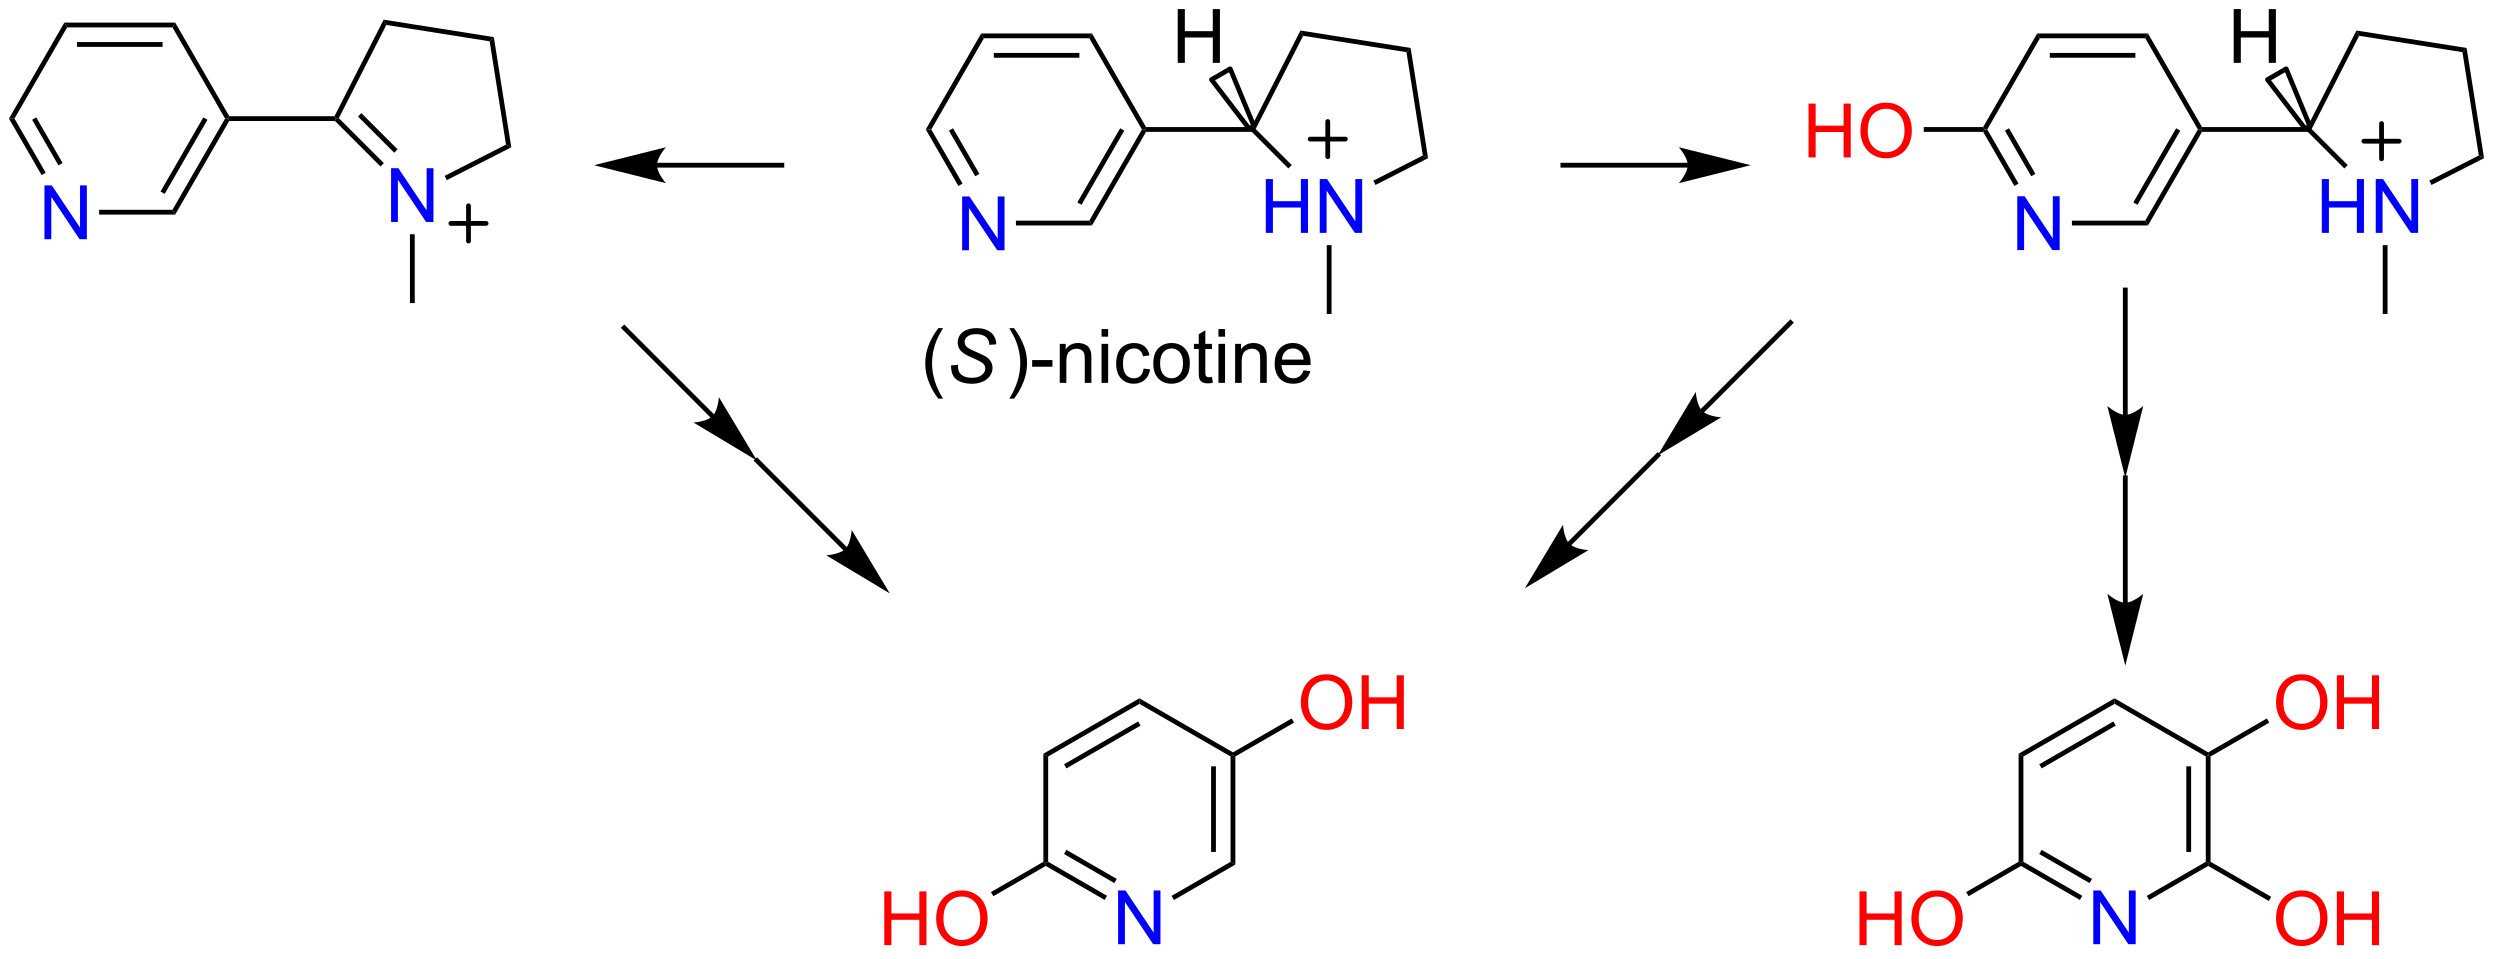 <?xml version="1.0" encoding="UTF-8"?>
<!DOCTYPE svg PUBLIC '-//W3C//DTD SVG 1.0//EN'
          'http://www.w3.org/TR/2001/REC-SVG-20010904/DTD/svg10.dtd'>
<svg stroke-dasharray="none" shape-rendering="auto" xmlns="http://www.w3.org/2000/svg" font-family="'Dialog'" text-rendering="auto" width="365" fill-opacity="1" color-interpolation="auto" color-rendering="auto" preserveAspectRatio="xMidYMid meet" font-size="12px" viewBox="0 0 365 140" fill="black" xmlns:xlink="http://www.w3.org/1999/xlink" stroke="black" image-rendering="auto" stroke-miterlimit="10" stroke-linecap="square" stroke-linejoin="miter" font-style="normal" stroke-width="1" height="140" stroke-dashoffset="0" font-weight="normal" stroke-opacity="1"
><!--Generated by the Batik Graphics2D SVG Generator--><defs id="genericDefs"
  /><g
  ><defs id="defs1"
    ><clipPath clipPathUnits="userSpaceOnUse" id="clipPath1"
      ><path d="M0.633 1.583 L273.751 1.583 L273.751 106.218 L0.633 106.218 L0.633 1.583 Z"
      /></clipPath
      ><clipPath clipPathUnits="userSpaceOnUse" id="clipPath2"
      ><path d="M57.267 13.938 L57.267 115.665 L322.791 115.665 L322.791 13.938 Z"
      /></clipPath
    ></defs
    ><g fill="blue" transform="scale(1.333,1.333) translate(-0.633,-1.583) matrix(1.029,0,0,1.029,-58.272,-12.754)" stroke="blue"
    ><path d="M159.655 40.571 L159.655 34.844 L160.434 34.844 L163.441 39.339 L163.441 34.844 L164.168 34.844 L164.168 40.571 L163.389 40.571 L160.381 36.071 L160.381 40.571 L159.655 40.571 Z" stroke="none" clip-path="url(#clipPath2)"
    /></g
    ><g transform="matrix(1.371,0,0,1.371,-78.539,-19.116)"
    ><path d="M155.872 27.729 L156.461 27.729 L159.788 33.492 L159.346 33.748 ZM158.337 27.857 L161.14 32.712 L161.582 32.457 L158.779 27.602 Z" stroke="none" clip-path="url(#clipPath2)"
    /></g
    ><g transform="matrix(1.371,0,0,1.371,-78.539,-19.116)"
    ><path d="M165.474 37.951 L165.474 37.441 L173.282 37.441 L173.576 37.951 Z" stroke="none" clip-path="url(#clipPath2)"
    /></g
    ><g transform="matrix(1.371,0,0,1.371,-78.539,-19.116)"
    ><path d="M173.576 37.951 L173.282 37.441 L178.889 27.729 L179.184 27.729 L179.331 27.984 ZM172.454 35.752 L177.012 27.857 L176.571 27.602 L172.012 35.497 Z" stroke="none" clip-path="url(#clipPath2)"
    /></g
    ><g transform="matrix(1.371,0,0,1.371,-78.539,-19.116)"
    ><path d="M179.331 27.474 L179.184 27.729 L178.889 27.729 L173.282 18.017 L173.576 17.507 Z" stroke="none" clip-path="url(#clipPath2)"
    /></g
    ><g transform="matrix(1.371,0,0,1.371,-78.539,-19.116)"
    ><path d="M173.576 17.507 L173.282 18.017 L162.068 18.017 L161.773 17.507 ZM172.233 19.579 L163.117 19.579 L163.117 20.089 L172.233 20.089 Z" stroke="none" clip-path="url(#clipPath2)"
    /></g
    ><g transform="matrix(1.371,0,0,1.371,-78.539,-19.116)"
    ><path d="M161.773 17.507 L162.068 18.017 L156.461 27.729 L155.872 27.729 Z" stroke="none" clip-path="url(#clipPath2)"
    /></g
    ><g transform="matrix(1.371,0,0,1.371,-78.539,-19.116)"
    ><path d="M179.331 27.984 L179.184 27.729 L179.331 27.474 L190.177 27.474 L190.692 27.729 L190.587 27.984 Z" stroke="none" clip-path="url(#clipPath2)"
    /></g
    ><g fill="blue" transform="matrix(1.371,0,0,1.371,-78.539,-19.116)" stroke="blue"
    ><path d="M192.084 38.742 L192.084 33.015 L192.842 33.015 L192.842 35.367 L195.818 35.367 L195.818 33.015 L196.576 33.015 L196.576 38.742 L195.818 38.742 L195.818 36.041 L192.842 36.041 L192.842 38.742 L192.084 38.742 ZM197.83 38.742 L197.83 33.015 L198.609 33.015 L201.617 37.51 L201.617 33.015 L202.343 33.015 L202.343 38.742 L201.564 38.742 L198.557 34.242 L198.557 38.742 L197.83 38.742 Z" stroke="none" clip-path="url(#clipPath2)"
    /></g
    ><g transform="matrix(1.371,0,0,1.371,-78.539,-19.116)"
    ><path d="M190.587 27.984 L190.692 27.729 L191.004 27.68 L194.847 31.523 L194.486 31.884 Z" stroke="none" clip-path="url(#clipPath2)"
    /></g
    ><g transform="matrix(1.371,0,0,1.371,-78.539,-19.116)"
    ><path d="M203.765 33.639 L203.534 33.184 L208.803 30.499 L209.365 30.785 Z" stroke="none" clip-path="url(#clipPath2)"
    /></g
    ><g transform="matrix(1.371,0,0,1.371,-78.539,-19.116)"
    ><path d="M209.365 30.785 L208.803 30.499 L207.061 19.498 L207.507 19.052 Z" stroke="none" clip-path="url(#clipPath2)"
    /></g
    ><g transform="matrix(1.371,0,0,1.371,-78.539,-19.116)"
    ><path d="M207.507 19.052 L207.061 19.498 L196.06 17.756 L195.774 17.194 Z" stroke="none" clip-path="url(#clipPath2)"
    /></g
    ><g transform="matrix(1.371,0,0,1.371,-78.539,-19.116)"
    ><path d="M195.774 17.194 L196.06 17.756 L191.004 27.68 L190.692 27.729 L190.715 27.122 Z" stroke="none" clip-path="url(#clipPath2)"
    /></g
    ><g transform="matrix(1.371,0,0,1.371,-78.539,-19.116)"
    ><path d="M198.575 40.046 L199.085 40.046 L199.085 47.376 L198.575 47.376 Z" stroke="none" clip-path="url(#clipPath2)"
    /></g
    ><g transform="matrix(1.371,0,0,1.371,-78.539,-19.116)"
    ><path d="M157.207 56.398 Q156.624 55.663 156.22 54.679 Q155.819 53.692 155.819 52.637 Q155.819 51.708 156.121 50.856 Q156.472 49.869 157.207 48.887 L157.709 48.887 Q157.238 49.7 157.084 50.049 Q156.847 50.588 156.709 51.174 Q156.543 51.903 156.543 52.642 Q156.543 54.52 157.709 56.398 L157.207 56.398 Z" stroke="none" clip-path="url(#clipPath2)"
    /></g
    ><g transform="matrix(1.371,0,0,1.371,-78.539,-19.116)"
    ><path d="M158.561 52.861 L159.311 52.791 L159.303 52.989 Q159.303 53.322 159.454 53.598 Q159.608 53.872 159.959 54.023 Q160.311 54.174 160.795 54.174 Q161.483 54.174 161.845 53.874 Q162.207 53.572 162.207 53.184 Q162.207 52.916 162.014 52.692 Q161.819 52.473 160.949 52.098 Q160.272 51.806 160.027 51.65 Q159.639 51.395 159.454 51.098 Q159.272 50.799 159.272 50.416 Q159.272 49.973 159.514 49.619 Q159.756 49.262 160.222 49.075 Q160.691 48.887 161.277 48.887 Q161.975 48.887 162.454 49.122 Q162.936 49.356 163.152 49.747 Q163.371 50.137 163.371 50.494 Q163.371 50.528 163.366 50.611 L162.629 50.668 Q162.629 50.426 162.584 50.291 Q162.506 50.051 162.342 49.887 Q162.178 49.723 161.892 49.624 Q161.605 49.525 161.248 49.525 Q160.623 49.525 160.277 49.806 Q160.011 50.02 160.011 50.377 Q160.011 50.588 160.121 50.754 Q160.23 50.918 160.514 51.08 Q160.717 51.192 161.48 51.528 Q162.097 51.801 162.332 51.958 Q162.644 52.166 162.811 52.46 Q162.98 52.754 162.98 53.129 Q162.98 53.596 162.696 53.989 Q162.412 54.379 161.912 54.596 Q161.412 54.812 160.769 54.812 Q159.795 54.812 159.181 54.387 Q158.566 53.963 158.561 52.861 Z" stroke="none" clip-path="url(#clipPath2)"
    /></g
    ><g transform="matrix(1.371,0,0,1.371,-78.539,-19.116)"
    ><path d="M165.272 56.398 L164.767 56.398 Q165.936 54.52 165.936 52.642 Q165.936 51.908 165.767 51.184 Q165.634 50.598 165.397 50.059 Q165.243 49.708 164.767 48.887 L165.272 48.887 Q166.006 49.869 166.358 50.856 Q166.657 51.708 166.657 52.637 Q166.657 53.692 166.254 54.679 Q165.85 55.663 165.272 56.398 ZM167.202 52.994 L167.202 52.286 L169.36 52.286 L169.36 52.994 L167.202 52.994 ZM170.139 54.713 L170.139 50.564 L170.772 50.564 L170.772 51.153 Q171.228 50.471 172.092 50.471 Q172.467 50.471 172.78 50.606 Q173.095 50.739 173.251 50.958 Q173.407 51.176 173.47 51.478 Q173.509 51.674 173.509 52.161 L173.509 54.713 L172.806 54.713 L172.806 52.189 Q172.806 51.76 172.722 51.546 Q172.642 51.333 172.433 51.208 Q172.225 51.08 171.944 51.08 Q171.493 51.08 171.168 51.366 Q170.842 51.65 170.842 52.447 L170.842 54.713 L170.139 54.713 ZM174.591 49.793 L174.591 48.986 L175.294 48.986 L175.294 49.793 L174.591 49.793 ZM174.591 54.713 L174.591 50.564 L175.294 50.564 L175.294 54.713 L174.591 54.713 ZM179.071 53.192 L179.764 53.283 Q179.649 53.997 179.183 54.403 Q178.717 54.806 178.037 54.806 Q177.186 54.806 176.668 54.249 Q176.149 53.692 176.149 52.653 Q176.149 51.981 176.371 51.478 Q176.595 50.973 177.05 50.723 Q177.506 50.471 178.04 50.471 Q178.717 50.471 179.147 50.812 Q179.577 51.153 179.696 51.783 L179.014 51.887 Q178.915 51.471 178.668 51.26 Q178.42 51.049 178.069 51.049 Q177.537 51.049 177.204 51.429 Q176.873 51.809 176.873 52.635 Q176.873 53.471 177.194 53.851 Q177.514 54.228 178.03 54.228 Q178.444 54.228 178.72 53.976 Q178.998 53.721 179.071 53.192 ZM180.103 52.637 Q180.103 51.486 180.743 50.931 Q181.28 50.471 182.048 50.471 Q182.905 50.471 183.446 51.03 Q183.991 51.59 183.991 52.58 Q183.991 53.379 183.748 53.84 Q183.509 54.299 183.05 54.554 Q182.592 54.806 182.048 54.806 Q181.178 54.806 180.639 54.249 Q180.103 53.689 180.103 52.637 ZM180.827 52.637 Q180.827 53.434 181.173 53.833 Q181.522 54.228 182.048 54.228 Q182.571 54.228 182.918 53.83 Q183.267 53.431 183.267 52.614 Q183.267 51.846 182.918 51.45 Q182.569 51.051 182.048 51.051 Q181.522 51.051 181.173 51.447 Q180.827 51.84 180.827 52.637 ZM186.349 54.083 L186.45 54.705 Q186.153 54.767 185.919 54.767 Q185.536 54.767 185.325 54.648 Q185.114 54.525 185.028 54.327 Q184.942 54.129 184.942 53.497 L184.942 51.111 L184.427 51.111 L184.427 50.564 L184.942 50.564 L184.942 49.536 L185.643 49.114 L185.643 50.564 L186.349 50.564 L186.349 51.111 L185.643 51.111 L185.643 53.536 Q185.643 53.838 185.679 53.924 Q185.716 54.01 185.799 54.062 Q185.885 54.111 186.041 54.111 Q186.159 54.111 186.349 54.083 ZM187.04 49.793 L187.04 48.986 L187.743 48.986 L187.743 49.793 L187.04 49.793 ZM187.04 54.713 L187.04 50.564 L187.743 50.564 L187.743 54.713 L187.04 54.713 ZM188.815 54.713 L188.815 50.564 L189.448 50.564 L189.448 51.153 Q189.903 50.471 190.768 50.471 Q191.143 50.471 191.456 50.606 Q191.771 50.739 191.927 50.958 Q192.083 51.176 192.146 51.478 Q192.185 51.674 192.185 52.161 L192.185 54.713 L191.482 54.713 L191.482 52.189 Q191.482 51.76 191.398 51.546 Q191.317 51.333 191.109 51.208 Q190.901 51.08 190.619 51.08 Q190.169 51.08 189.844 51.366 Q189.518 51.65 189.518 52.447 L189.518 54.713 L188.815 54.713 ZM196.103 53.377 L196.829 53.465 Q196.657 54.103 196.191 54.455 Q195.728 54.806 195.006 54.806 Q194.095 54.806 193.561 54.247 Q193.03 53.684 193.03 52.674 Q193.03 51.627 193.569 51.049 Q194.108 50.471 194.967 50.471 Q195.798 50.471 196.324 51.038 Q196.853 51.603 196.853 52.629 Q196.853 52.692 196.85 52.817 L193.756 52.817 Q193.795 53.502 194.142 53.866 Q194.491 54.228 195.009 54.228 Q195.397 54.228 195.67 54.025 Q195.944 53.822 196.103 53.377 ZM193.795 52.239 L196.11 52.239 Q196.064 51.715 195.845 51.455 Q195.509 51.049 194.975 51.049 Q194.491 51.049 194.16 51.374 Q193.829 51.697 193.795 52.239 Z" stroke="none" clip-path="url(#clipPath2)"
    /></g
    ><g transform="matrix(1.371,0,0,1.371,-78.539,-19.116)"
    ><path d="M182.703 20.637 L182.703 14.911 L183.461 14.911 L183.461 17.262 L186.438 17.262 L186.438 14.911 L187.196 14.911 L187.196 20.637 L186.438 20.637 L186.438 17.937 L183.461 17.937 L183.461 20.637 L182.703 20.637 Z" stroke="none" clip-path="url(#clipPath2)"
    /></g
    ><g fill="blue" transform="matrix(1.371,0,0,1.371,-78.539,-19.116)" stroke="blue"
    ><path d="M62.022 39.414 L62.022 33.687 L62.801 33.687 L65.809 38.182 L65.809 33.687 L66.535 33.687 L66.535 39.414 L65.757 39.414 L62.749 34.914 L62.749 39.414 L62.022 39.414 Z" stroke="none" clip-path="url(#clipPath2)"
    /></g
    ><g transform="matrix(1.371,0,0,1.371,-78.539,-19.116)"
    ><path d="M58.239 26.572 L58.828 26.572 L62.156 32.335 L61.714 32.59 ZM60.705 26.699 L63.508 31.555 L63.95 31.299 L61.146 26.444 Z" stroke="none" clip-path="url(#clipPath2)"
    /></g
    ><g transform="matrix(1.371,0,0,1.371,-78.539,-19.116)"
    ><path d="M67.842 36.794 L67.842 36.283 L75.649 36.283 L75.944 36.794 Z" stroke="none" clip-path="url(#clipPath2)"
    /></g
    ><g transform="matrix(1.371,0,0,1.371,-78.539,-19.116)"
    ><path d="M75.944 36.794 L75.649 36.283 L81.256 26.572 L81.551 26.572 L81.698 26.827 ZM74.821 34.595 L79.38 26.699 L78.938 26.444 L74.379 34.34 Z" stroke="none" clip-path="url(#clipPath2)"
    /></g
    ><g transform="matrix(1.371,0,0,1.371,-78.539,-19.116)"
    ><path d="M81.698 26.317 L81.551 26.572 L81.256 26.572 L75.649 16.86 L75.944 16.35 Z" stroke="none" clip-path="url(#clipPath2)"
    /></g
    ><g transform="matrix(1.371,0,0,1.371,-78.539,-19.116)"
    ><path d="M75.944 16.35 L75.649 16.86 L64.435 16.86 L64.141 16.35 ZM74.6 18.422 L65.484 18.422 L65.484 18.932 L74.6 18.932 Z" stroke="none" clip-path="url(#clipPath2)"
    /></g
    ><g transform="matrix(1.371,0,0,1.371,-78.539,-19.116)"
    ><path d="M64.141 16.35 L64.435 16.86 L58.828 26.572 L58.239 26.572 Z" stroke="none" clip-path="url(#clipPath2)"
    /></g
    ><g transform="matrix(1.371,0,0,1.371,-78.539,-19.116)"
    ><path d="M81.698 26.827 L81.551 26.572 L81.698 26.317 L92.903 26.317 L93.059 26.572 L92.954 26.827 Z" stroke="none" clip-path="url(#clipPath2)"
    /></g
    ><g fill="blue" transform="matrix(1.371,0,0,1.371,-78.539,-19.116)" stroke="blue"
    ><path d="M98.932 37.585 L98.932 31.858 L99.71 31.858 L102.718 36.353 L102.718 31.858 L103.445 31.858 L103.445 37.585 L102.666 37.585 L99.658 33.085 L99.658 37.585 L98.932 37.585 Z" stroke="none" clip-path="url(#clipPath2)"
    /></g
    ><g transform="matrix(1.371,0,0,1.371,-78.539,-19.116)"
    ><path d="M92.954 26.827 L93.059 26.572 L93.371 26.523 L98.163 31.315 L97.802 31.676 ZM95.408 26.352 L99.267 30.211 L99.628 29.85 L95.769 25.991 Z" stroke="none" clip-path="url(#clipPath2)"
    /></g
    ><g transform="matrix(1.371,0,0,1.371,-78.539,-19.116)"
    ><path d="M104.867 33.126 L104.635 32.672 L111.171 29.342 L111.733 29.628 Z" stroke="none" clip-path="url(#clipPath2)"
    /></g
    ><g transform="matrix(1.371,0,0,1.371,-78.539,-19.116)"
    ><path d="M111.733 29.628 L111.171 29.342 L109.428 18.341 L109.874 17.895 Z" stroke="none" clip-path="url(#clipPath2)"
    /></g
    ><g transform="matrix(1.371,0,0,1.371,-78.539,-19.116)"
    ><path d="M98.141 16.037 L98.427 16.599 L93.371 26.523 L93.059 26.572 L92.903 26.317 Z" stroke="none" clip-path="url(#clipPath2)"
    /></g
    ><g transform="matrix(1.371,0,0,1.371,-78.539,-19.116)"
    ><path d="M100.942 38.889 L101.452 38.889 L101.452 46.218 L100.942 46.218 Z" stroke="none" clip-path="url(#clipPath2)"
    /></g
    ><g transform="matrix(1.371,0,0,1.371,-78.539,-19.116)"
    ><path d="M127.246 31.79 L140.546 31.79 L140.801 31.79 L140.801 31.28 L140.546 31.28 L127.246 31.28 L126.991 31.28 L126.991 31.79 L127.246 31.79 ZM120.547 31.535 L128.2 33.449 C128.2 33.449 127.246 32.373 127.246 31.535 C127.246 30.698 128.2 29.622 128.2 29.622 Z" stroke="none" clip-path="url(#clipPath2)"
    /></g
    ><g stroke-width="0.51" transform="matrix(1.371,0,0,1.371,-78.539,-19.116)" stroke-linejoin="round" stroke-linecap="round"
    ><path fill="none" d="M190.715 27.122 L190.692 27.729 L190.177 27.474 L186.3 22.423 L188.293 21.273 Z" clip-path="url(#clipPath2)"
    /></g
    ><g transform="matrix(1.371,0,0,1.371,-78.539,-19.116)"
    ><path d="M109.874 17.895 L109.428 18.341 L98.427 16.599 L98.141 16.037 Z" stroke="none" clip-path="url(#clipPath2)"
    /></g
    ><g stroke-width="0.51" transform="matrix(1.371,0,0,1.371,-78.539,-19.116)" stroke-linejoin="round" stroke-linecap="round"
    ><path fill="none" d="M196.805 28.756 L200.555 28.756 M198.68 26.881 L198.68 30.631" clip-path="url(#clipPath2)"
    /></g
    ><g stroke-width="0.51" transform="matrix(1.371,0,0,1.371,-78.539,-19.116)" stroke-linejoin="round" stroke-linecap="round"
    ><path fill="none" d="M105.301 37.733 L109.051 37.733 M107.176 35.858 L107.176 39.608" clip-path="url(#clipPath2)"
    /></g
    ><g fill="blue" transform="matrix(1.371,0,0,1.371,-78.539,-19.116)" stroke="blue"
    ><path d="M272.108 40.571 L272.108 34.844 L272.887 34.844 L275.895 39.339 L275.895 34.844 L276.621 34.844 L276.621 40.571 L275.843 40.571 L272.835 36.071 L272.835 40.571 L272.108 40.571 Z" stroke="none" clip-path="url(#clipPath2)"
    /></g
    ><g transform="matrix(1.371,0,0,1.371,-78.539,-19.116)"
    ><path d="M268.472 27.984 L268.62 27.729 L268.914 27.729 L272.242 33.492 L271.8 33.748 ZM270.791 27.857 L273.594 32.712 L274.036 32.457 L271.233 27.602 Z" stroke="none" clip-path="url(#clipPath2)"
    /></g
    ><g transform="matrix(1.371,0,0,1.371,-78.539,-19.116)"
    ><path d="M277.928 37.951 L277.928 37.441 L285.735 37.441 L286.03 37.951 Z" stroke="none" clip-path="url(#clipPath2)"
    /></g
    ><g transform="matrix(1.371,0,0,1.371,-78.539,-19.116)"
    ><path d="M286.03 37.951 L285.735 37.441 L291.342 27.729 L291.637 27.729 L291.784 27.984 ZM284.908 35.752 L289.466 27.857 L289.024 27.602 L284.466 35.497 Z" stroke="none" clip-path="url(#clipPath2)"
    /></g
    ><g transform="matrix(1.371,0,0,1.371,-78.539,-19.116)"
    ><path d="M291.784 27.474 L291.637 27.729 L291.342 27.729 L285.735 18.017 L286.03 17.507 Z" stroke="none" clip-path="url(#clipPath2)"
    /></g
    ><g transform="matrix(1.371,0,0,1.371,-78.539,-19.116)"
    ><path d="M286.03 17.507 L285.735 18.017 L274.521 18.017 L274.227 17.507 ZM284.687 19.579 L275.57 19.579 L275.57 20.089 L284.687 20.089 Z" stroke="none" clip-path="url(#clipPath2)"
    /></g
    ><g transform="matrix(1.371,0,0,1.371,-78.539,-19.116)"
    ><path d="M274.227 17.507 L274.521 18.017 L268.914 27.729 L268.62 27.729 L268.472 27.474 Z" stroke="none" clip-path="url(#clipPath2)"
    /></g
    ><g transform="matrix(1.371,0,0,1.371,-78.539,-19.116)"
    ><path d="M291.784 27.984 L291.637 27.729 L291.784 27.474 L302.631 27.474 L303.146 27.729 L303.04 27.984 Z" stroke="none" clip-path="url(#clipPath2)"
    /></g
    ><g fill="blue" transform="matrix(1.371,0,0,1.371,-78.539,-19.116)" stroke="blue"
    ><path d="M304.537 38.742 L304.537 33.015 L305.295 33.015 L305.295 35.367 L308.272 35.367 L308.272 33.015 L309.029 33.015 L309.029 38.742 L308.272 38.742 L308.272 36.041 L305.295 36.041 L305.295 38.742 L304.537 38.742 ZM310.283 38.742 L310.283 33.015 L311.062 33.015 L314.07 37.51 L314.07 33.015 L314.796 33.015 L314.796 38.742 L314.018 38.742 L311.01 34.242 L311.01 38.742 L310.283 38.742 Z" stroke="none" clip-path="url(#clipPath2)"
    /></g
    ><g transform="matrix(1.371,0,0,1.371,-78.539,-19.116)"
    ><path d="M303.04 27.984 L303.146 27.729 L303.457 27.68 L307.3 31.523 L306.94 31.884 Z" stroke="none" clip-path="url(#clipPath2)"
    /></g
    ><g transform="matrix(1.371,0,0,1.371,-78.539,-19.116)"
    ><path d="M316.219 33.639 L315.987 33.184 L321.257 30.499 L321.819 30.785 Z" stroke="none" clip-path="url(#clipPath2)"
    /></g
    ><g transform="matrix(1.371,0,0,1.371,-78.539,-19.116)"
    ><path d="M321.819 30.785 L321.257 30.499 L319.514 19.498 L319.96 19.052 Z" stroke="none" clip-path="url(#clipPath2)"
    /></g
    ><g transform="matrix(1.371,0,0,1.371,-78.539,-19.116)"
    ><path d="M319.96 19.052 L319.514 19.498 L308.514 17.756 L308.227 17.194 Z" stroke="none" clip-path="url(#clipPath2)"
    /></g
    ><g transform="matrix(1.371,0,0,1.371,-78.539,-19.116)"
    ><path d="M308.227 17.194 L308.514 17.756 L303.457 27.68 L303.146 27.729 L303.168 27.122 Z" stroke="none" clip-path="url(#clipPath2)"
    /></g
    ><g transform="matrix(1.371,0,0,1.371,-78.539,-19.116)"
    ><path d="M311.028 40.046 L311.539 40.046 L311.539 47.376 L311.028 47.376 Z" stroke="none" clip-path="url(#clipPath2)"
    /></g
    ><g fill="red" transform="matrix(1.371,0,0,1.371,-78.539,-19.116)" stroke="red"
    ><path d="M249.881 30.704 L249.881 24.977 L250.638 24.977 L250.638 27.329 L253.615 27.329 L253.615 24.977 L254.373 24.977 L254.373 30.704 L253.615 30.704 L253.615 28.003 L250.638 28.003 L250.638 30.704 L249.881 30.704 ZM255.405 27.915 Q255.405 26.488 256.171 25.683 Q256.937 24.876 258.147 24.876 Q258.939 24.876 259.575 25.256 Q260.213 25.634 260.546 26.311 Q260.882 26.988 260.882 27.847 Q260.882 28.72 260.53 29.407 Q260.179 30.095 259.533 30.449 Q258.89 30.803 258.142 30.803 Q257.335 30.803 256.697 30.412 Q256.062 30.019 255.733 29.345 Q255.405 28.668 255.405 27.915 ZM256.187 27.925 Q256.187 28.962 256.741 29.558 Q257.298 30.152 258.14 30.152 Q258.994 30.152 259.546 29.55 Q260.101 28.949 260.101 27.845 Q260.101 27.144 259.864 26.623 Q259.627 26.102 259.171 25.816 Q258.718 25.527 258.15 25.527 Q257.345 25.527 256.765 26.082 Q256.187 26.634 256.187 27.925 Z" stroke="none" clip-path="url(#clipPath2)"
    /></g
    ><g transform="matrix(1.371,0,0,1.371,-78.539,-19.116)"
    ><path d="M268.472 27.474 L268.62 27.729 L268.472 27.984 L262.151 27.984 L262.151 27.474 Z" stroke="none" clip-path="url(#clipPath2)"
    /></g
    ><g transform="matrix(1.371,0,0,1.371,-78.539,-19.116)"
    ><path d="M295.157 20.637 L295.157 14.911 L295.915 14.911 L295.915 17.262 L298.891 17.262 L298.891 14.911 L299.649 14.911 L299.649 20.637 L298.891 20.637 L298.891 17.937 L295.915 17.937 L295.915 20.637 L295.157 20.637 Z" stroke="none" clip-path="url(#clipPath2)"
    /></g
    ><g stroke-width="0.51" transform="matrix(1.371,0,0,1.371,-78.539,-19.116)" stroke-linejoin="round" stroke-linecap="round"
    ><path fill="none" d="M303.168 27.122 L303.146 27.729 L302.631 27.474 L298.753 22.423 L300.747 21.273 Z" clip-path="url(#clipPath2)"
    /></g
    ><g stroke-width="0.51" transform="matrix(1.371,0,0,1.371,-78.539,-19.116)" stroke-linejoin="round" stroke-linecap="round"
    ><path fill="none" d="M309.026 28.979 L312.776 28.979 M310.901 27.104 L310.901 30.854" clip-path="url(#clipPath2)"
    /></g
    ><g transform="matrix(1.371,0,0,1.371,-78.539,-19.116)"
    ><path d="M237.017 31.28 L223.718 31.28 L223.462 31.28 L223.462 31.79 L223.718 31.79 L237.017 31.79 L237.272 31.79 L237.272 31.28 L237.017 31.28 ZM243.716 31.535 L236.063 29.622 C236.063 29.622 237.017 30.698 237.017 31.535 C237.017 32.373 236.063 33.449 236.063 33.449 Z" stroke="none" clip-path="url(#clipPath2)"
    /></g
    ><g fill="blue" transform="matrix(1.371,0,0,1.371,-78.539,-19.116)" stroke="blue"
    ><path d="M280.205 114.494 L280.205 108.767 L280.984 108.767 L283.992 113.262 L283.992 108.767 L284.718 108.767 L284.718 114.494 L283.94 114.494 L280.932 109.994 L280.932 114.494 L280.205 114.494 Z" stroke="none" clip-path="url(#clipPath2)"
    /></g
    ><g transform="matrix(1.371,0,0,1.371,-78.539,-19.116)"
    ><path d="M272.504 106.159 L272.504 105.864 L272.759 105.717 L279.029 109.337 L278.774 109.779 ZM274.448 104.889 L279.809 107.985 L280.065 107.543 L274.703 104.447 Z" stroke="none" clip-path="url(#clipPath2)"
    /></g
    ><g transform="matrix(1.371,0,0,1.371,-78.539,-19.116)"
    ><path d="M286.152 109.788 L285.897 109.346 L292.182 105.717 L292.438 105.864 L292.438 106.159 Z" stroke="none" clip-path="url(#clipPath2)"
    /></g
    ><g transform="matrix(1.371,0,0,1.371,-78.539,-19.116)"
    ><path d="M292.693 105.717 L292.438 105.864 L292.182 105.717 L292.182 94.503 L292.438 94.356 L292.693 94.503 ZM290.621 104.668 L290.621 95.552 L290.111 95.552 L290.111 104.668 Z" stroke="none" clip-path="url(#clipPath2)"
    /></g
    ><g transform="matrix(1.371,0,0,1.371,-78.539,-19.116)"
    ><path d="M292.438 94.061 L292.438 94.356 L292.182 94.503 L282.471 88.896 L282.471 88.307 Z" stroke="none" clip-path="url(#clipPath2)"
    /></g
    ><g transform="matrix(1.371,0,0,1.371,-78.539,-19.116)"
    ><path d="M282.471 88.307 L282.471 88.896 L272.759 94.503 L272.249 94.208 ZM282.343 90.772 L274.448 95.331 L274.703 95.773 L282.598 91.214 Z" stroke="none" clip-path="url(#clipPath2)"
    /></g
    ><g transform="matrix(1.371,0,0,1.371,-78.539,-19.116)"
    ><path d="M272.249 94.208 L272.759 94.503 L272.759 105.717 L272.504 105.864 L272.249 105.717 Z" stroke="none" clip-path="url(#clipPath2)"
    /></g
    ><g fill="red" transform="matrix(1.371,0,0,1.371,-78.539,-19.116)" stroke="red"
    ><path d="M255.307 114.594 L255.307 108.867 L256.065 108.867 L256.065 111.219 L259.041 111.219 L259.041 108.867 L259.799 108.867 L259.799 114.594 L259.041 114.594 L259.041 111.893 L256.065 111.893 L256.065 114.594 L255.307 114.594 ZM260.832 111.805 Q260.832 110.377 261.597 109.573 Q262.363 108.766 263.574 108.766 Q264.365 108.766 265.001 109.146 Q265.639 109.523 265.972 110.201 Q266.308 110.877 266.308 111.737 Q266.308 112.609 265.957 113.297 Q265.605 113.984 264.959 114.338 Q264.316 114.693 263.568 114.693 Q262.761 114.693 262.123 114.302 Q261.488 113.909 261.16 113.234 Q260.832 112.557 260.832 111.805 ZM261.613 111.815 Q261.613 112.852 262.167 113.448 Q262.725 114.042 263.566 114.042 Q264.42 114.042 264.972 113.44 Q265.527 112.838 265.527 111.734 Q265.527 111.034 265.29 110.513 Q265.053 109.992 264.597 109.706 Q264.144 109.417 263.576 109.417 Q262.772 109.417 262.191 109.971 Q261.613 110.523 261.613 111.815 Z" stroke="none" clip-path="url(#clipPath2)"
    /></g
    ><g transform="matrix(1.371,0,0,1.371,-78.539,-19.116)"
    ><path d="M272.249 105.717 L272.504 105.864 L272.504 106.159 L266.922 109.382 L266.667 108.94 Z" stroke="none" clip-path="url(#clipPath2)"
    /></g
    ><g fill="red" transform="matrix(1.371,0,0,1.371,-78.539,-19.116)" stroke="red"
    ><path d="M299.667 111.805 Q299.667 110.377 300.433 109.573 Q301.199 108.766 302.41 108.766 Q303.201 108.766 303.837 109.146 Q304.475 109.523 304.808 110.201 Q305.144 110.877 305.144 111.737 Q305.144 112.609 304.792 113.297 Q304.441 113.984 303.795 114.338 Q303.152 114.693 302.404 114.693 Q301.597 114.693 300.959 114.302 Q300.324 113.909 299.995 113.234 Q299.667 112.557 299.667 111.805 ZM300.449 111.815 Q300.449 112.852 301.003 113.448 Q301.561 114.042 302.402 114.042 Q303.256 114.042 303.808 113.44 Q304.363 112.838 304.363 111.734 Q304.363 111.034 304.126 110.513 Q303.889 109.992 303.433 109.706 Q302.98 109.417 302.412 109.417 Q301.608 109.417 301.027 109.971 Q300.449 110.523 300.449 111.815 ZM306.143 114.594 L306.143 108.867 L306.901 108.867 L306.901 111.219 L309.877 111.219 L309.877 108.867 L310.635 108.867 L310.635 114.594 L309.877 114.594 L309.877 111.893 L306.901 111.893 L306.901 114.594 L306.143 114.594 Z" stroke="none" clip-path="url(#clipPath2)"
    /></g
    ><g transform="matrix(1.371,0,0,1.371,-78.539,-19.116)"
    ><path d="M292.438 106.159 L292.438 105.864 L292.693 105.717 L299.151 109.446 L298.896 109.888 Z" stroke="none" clip-path="url(#clipPath2)"
    /></g
    ><g fill="red" transform="matrix(1.371,0,0,1.371,-78.539,-19.116)" stroke="red"
    ><path d="M299.667 88.787 Q299.667 87.36 300.433 86.556 Q301.199 85.748 302.41 85.748 Q303.201 85.748 303.837 86.129 Q304.475 86.506 304.808 87.183 Q305.144 87.86 305.144 88.72 Q305.144 89.592 304.792 90.279 Q304.441 90.967 303.795 91.321 Q303.152 91.675 302.404 91.675 Q301.597 91.675 300.959 91.285 Q300.324 90.891 299.995 90.217 Q299.667 89.54 299.667 88.787 ZM300.449 88.798 Q300.449 89.834 301.003 90.431 Q301.561 91.024 302.402 91.024 Q303.256 91.024 303.808 90.423 Q304.363 89.821 304.363 88.717 Q304.363 88.016 304.126 87.496 Q303.889 86.975 303.433 86.688 Q302.98 86.399 302.412 86.399 Q301.608 86.399 301.027 86.954 Q300.449 87.506 300.449 88.798 ZM306.143 91.576 L306.143 85.85 L306.901 85.85 L306.901 88.201 L309.877 88.201 L309.877 85.85 L310.635 85.85 L310.635 91.576 L309.877 91.576 L309.877 88.876 L306.901 88.876 L306.901 91.576 L306.143 91.576 Z" stroke="none" clip-path="url(#clipPath2)"
    /></g
    ><g transform="matrix(1.371,0,0,1.371,-78.539,-19.116)"
    ><path d="M292.693 94.503 L292.438 94.356 L292.438 94.061 L298.686 90.453 L298.942 90.895 Z" stroke="none" clip-path="url(#clipPath2)"
    /></g
    ><g fill="blue" transform="matrix(1.371,0,0,1.371,-78.539,-19.116)" stroke="blue"
    ><path d="M176.353 114.494 L176.353 108.767 L177.131 108.767 L180.139 113.262 L180.139 108.767 L180.866 108.767 L180.866 114.494 L180.087 114.494 L177.079 109.994 L177.079 114.494 L176.353 114.494 Z" stroke="none" clip-path="url(#clipPath2)"
    /></g
    ><g transform="matrix(1.371,0,0,1.371,-78.539,-19.116)"
    ><path d="M168.652 106.159 L168.652 105.864 L168.907 105.717 L175.177 109.337 L174.921 109.779 ZM170.596 104.889 L175.957 107.985 L176.212 107.543 L170.851 104.447 Z" stroke="none" clip-path="url(#clipPath2)"
    /></g
    ><g transform="matrix(1.371,0,0,1.371,-78.539,-19.116)"
    ><path d="M182.3 109.788 L182.045 109.346 L188.33 105.717 L188.84 106.012 Z" stroke="none" clip-path="url(#clipPath2)"
    /></g
    ><g transform="matrix(1.371,0,0,1.371,-78.539,-19.116)"
    ><path d="M188.84 106.012 L188.33 105.717 L188.33 94.503 L188.585 94.356 L188.84 94.503 ZM186.769 104.668 L186.769 95.552 L186.259 95.552 L186.259 104.668 Z" stroke="none" clip-path="url(#clipPath2)"
    /></g
    ><g transform="matrix(1.371,0,0,1.371,-78.539,-19.116)"
    ><path d="M188.585 94.061 L188.585 94.356 L188.33 94.503 L178.619 88.896 L178.619 88.307 Z" stroke="none" clip-path="url(#clipPath2)"
    /></g
    ><g transform="matrix(1.371,0,0,1.371,-78.539,-19.116)"
    ><path d="M178.619 88.307 L178.619 88.896 L168.907 94.503 L168.397 94.208 ZM178.491 90.772 L170.596 95.331 L170.851 95.773 L178.746 91.214 Z" stroke="none" clip-path="url(#clipPath2)"
    /></g
    ><g transform="matrix(1.371,0,0,1.371,-78.539,-19.116)"
    ><path d="M168.397 94.208 L168.907 94.503 L168.907 105.717 L168.652 105.864 L168.397 105.717 Z" stroke="none" clip-path="url(#clipPath2)"
    /></g
    ><g fill="red" transform="matrix(1.371,0,0,1.371,-78.539,-19.116)" stroke="red"
    ><path d="M151.454 114.594 L151.454 108.867 L152.212 108.867 L152.212 111.219 L155.189 111.219 L155.189 108.867 L155.947 108.867 L155.947 114.594 L155.189 114.594 L155.189 111.893 L152.212 111.893 L152.212 114.594 L151.454 114.594 ZM156.979 111.805 Q156.979 110.377 157.745 109.573 Q158.51 108.766 159.721 108.766 Q160.513 108.766 161.148 109.146 Q161.786 109.523 162.12 110.201 Q162.456 110.877 162.456 111.737 Q162.456 112.609 162.104 113.297 Q161.753 113.984 161.107 114.338 Q160.464 114.693 159.716 114.693 Q158.909 114.693 158.271 114.302 Q157.635 113.909 157.307 113.234 Q156.979 112.557 156.979 111.805 ZM157.76 111.815 Q157.76 112.852 158.315 113.448 Q158.872 114.042 159.714 114.042 Q160.568 114.042 161.12 113.44 Q161.674 112.838 161.674 111.734 Q161.674 111.034 161.438 110.513 Q161.201 109.992 160.745 109.706 Q160.292 109.417 159.724 109.417 Q158.919 109.417 158.339 109.971 Q157.76 110.523 157.76 111.815 Z" stroke="none" clip-path="url(#clipPath2)"
    /></g
    ><g transform="matrix(1.371,0,0,1.371,-78.539,-19.116)"
    ><path d="M168.397 105.717 L168.652 105.864 L168.652 106.159 L163.07 109.382 L162.815 108.94 Z" stroke="none" clip-path="url(#clipPath2)"
    /></g
    ><g fill="red" transform="matrix(1.371,0,0,1.371,-78.539,-19.116)" stroke="red"
    ><path d="M195.815 88.787 Q195.815 87.36 196.581 86.556 Q197.346 85.748 198.557 85.748 Q199.349 85.748 199.984 86.129 Q200.622 86.506 200.956 87.183 Q201.292 87.86 201.292 88.72 Q201.292 89.592 200.94 90.279 Q200.589 90.967 199.943 91.321 Q199.299 91.675 198.552 91.675 Q197.745 91.675 197.107 91.285 Q196.471 90.891 196.143 90.217 Q195.815 89.54 195.815 88.787 ZM196.596 88.798 Q196.596 89.834 197.151 90.431 Q197.708 91.024 198.549 91.024 Q199.404 91.024 199.956 90.423 Q200.51 89.821 200.51 88.717 Q200.51 88.016 200.274 87.496 Q200.036 86.975 199.581 86.688 Q199.128 86.399 198.56 86.399 Q197.755 86.399 197.174 86.954 Q196.596 87.506 196.596 88.798 ZM202.29 91.576 L202.29 85.85 L203.048 85.85 L203.048 88.201 L206.025 88.201 L206.025 85.85 L206.783 85.85 L206.783 91.576 L206.025 91.576 L206.025 88.876 L203.048 88.876 L203.048 91.576 L202.29 91.576 Z" stroke="none" clip-path="url(#clipPath2)"
    /></g
    ><g transform="matrix(1.371,0,0,1.371,-78.539,-19.116)"
    ><path d="M188.84 94.503 L188.585 94.356 L188.585 94.061 L194.834 90.453 L195.089 90.895 Z" stroke="none" clip-path="url(#clipPath2)"
    /></g
    ><g transform="matrix(1.371,0,0,1.371,-78.539,-19.116)"
    ><path d="M283.867 78.127 L283.867 64.827 L283.867 64.572 L283.357 64.572 L283.357 64.827 L283.357 78.127 L283.357 78.382 L283.867 78.382 L283.867 78.127 ZM283.612 84.826 L285.525 77.173 C285.525 77.173 284.449 78.127 283.612 78.127 C282.774 78.127 281.699 77.173 281.699 77.173 Z" stroke="none" clip-path="url(#clipPath2)"
    /></g
    ><g transform="matrix(1.371,0,0,1.371,-78.539,-19.116)"
    ><path d="M224.591 72.028 L233.996 62.624 L234.176 62.443 L233.815 62.083 L233.635 62.263 L224.231 71.667 L224.05 71.848 L224.411 72.208 L224.591 72.028 ZM219.674 76.585 L226.439 72.526 C226.439 72.526 225.003 72.44 224.411 71.848 C223.819 71.255 223.733 69.82 223.733 69.82 Z" stroke="none" clip-path="url(#clipPath2)"
    /></g
    ><g transform="matrix(1.371,0,0,1.371,-78.539,-19.116)"
    ><path d="M133.343 58.079 L123.938 48.675 L123.758 48.494 L123.397 48.855 L123.578 49.036 L132.982 58.44 L133.162 58.62 L133.523 58.26 L133.343 58.079 ZM137.899 62.997 L133.841 56.232 C133.841 56.232 133.755 57.667 133.162 58.26 C132.57 58.852 131.135 58.938 131.135 58.938 Z" stroke="none" clip-path="url(#clipPath2)"
    /></g
    ><g transform="matrix(1.371,0,0,1.371,-78.539,-19.116)"
    ><path d="M147.484 72.221 L138.08 62.816 L137.899 62.636 L137.539 62.997 L137.719 63.177 L147.123 72.581 L147.304 72.762 L147.665 72.401 L147.484 72.221 ZM152.041 77.138 L147.982 70.373 C147.982 70.373 147.896 71.809 147.304 72.401 C146.712 72.993 145.276 73.079 145.276 73.079 Z" stroke="none" clip-path="url(#clipPath2)"
    /></g
    ><g transform="matrix(1.371,0,0,1.371,-78.539,-19.116)"
    ><path d="M238.733 57.887 L248.137 48.482 L248.317 48.302 L247.957 47.941 L247.776 48.121 L238.372 57.526 L238.192 57.706 L238.552 58.067 L238.733 57.887 ZM233.815 62.443 L240.58 58.385 C240.58 58.385 239.144 58.298 238.552 57.706 C237.96 57.114 237.874 55.679 237.874 55.679 Z" stroke="none" clip-path="url(#clipPath2)"
    /></g
    ><g transform="matrix(1.371,0,0,1.371,-78.539,-19.116)"
    ><path d="M283.867 58.128 L283.867 44.828 L283.867 44.573 L283.357 44.573 L283.357 44.828 L283.357 58.128 L283.357 58.383 L283.867 58.383 L283.867 58.128 ZM283.612 64.827 L285.525 57.174 C285.525 57.174 284.449 58.128 283.612 58.128 C282.774 58.128 281.699 57.174 281.699 57.174 Z" stroke="none" clip-path="url(#clipPath2)"
    /></g
  ></g
></svg
>
